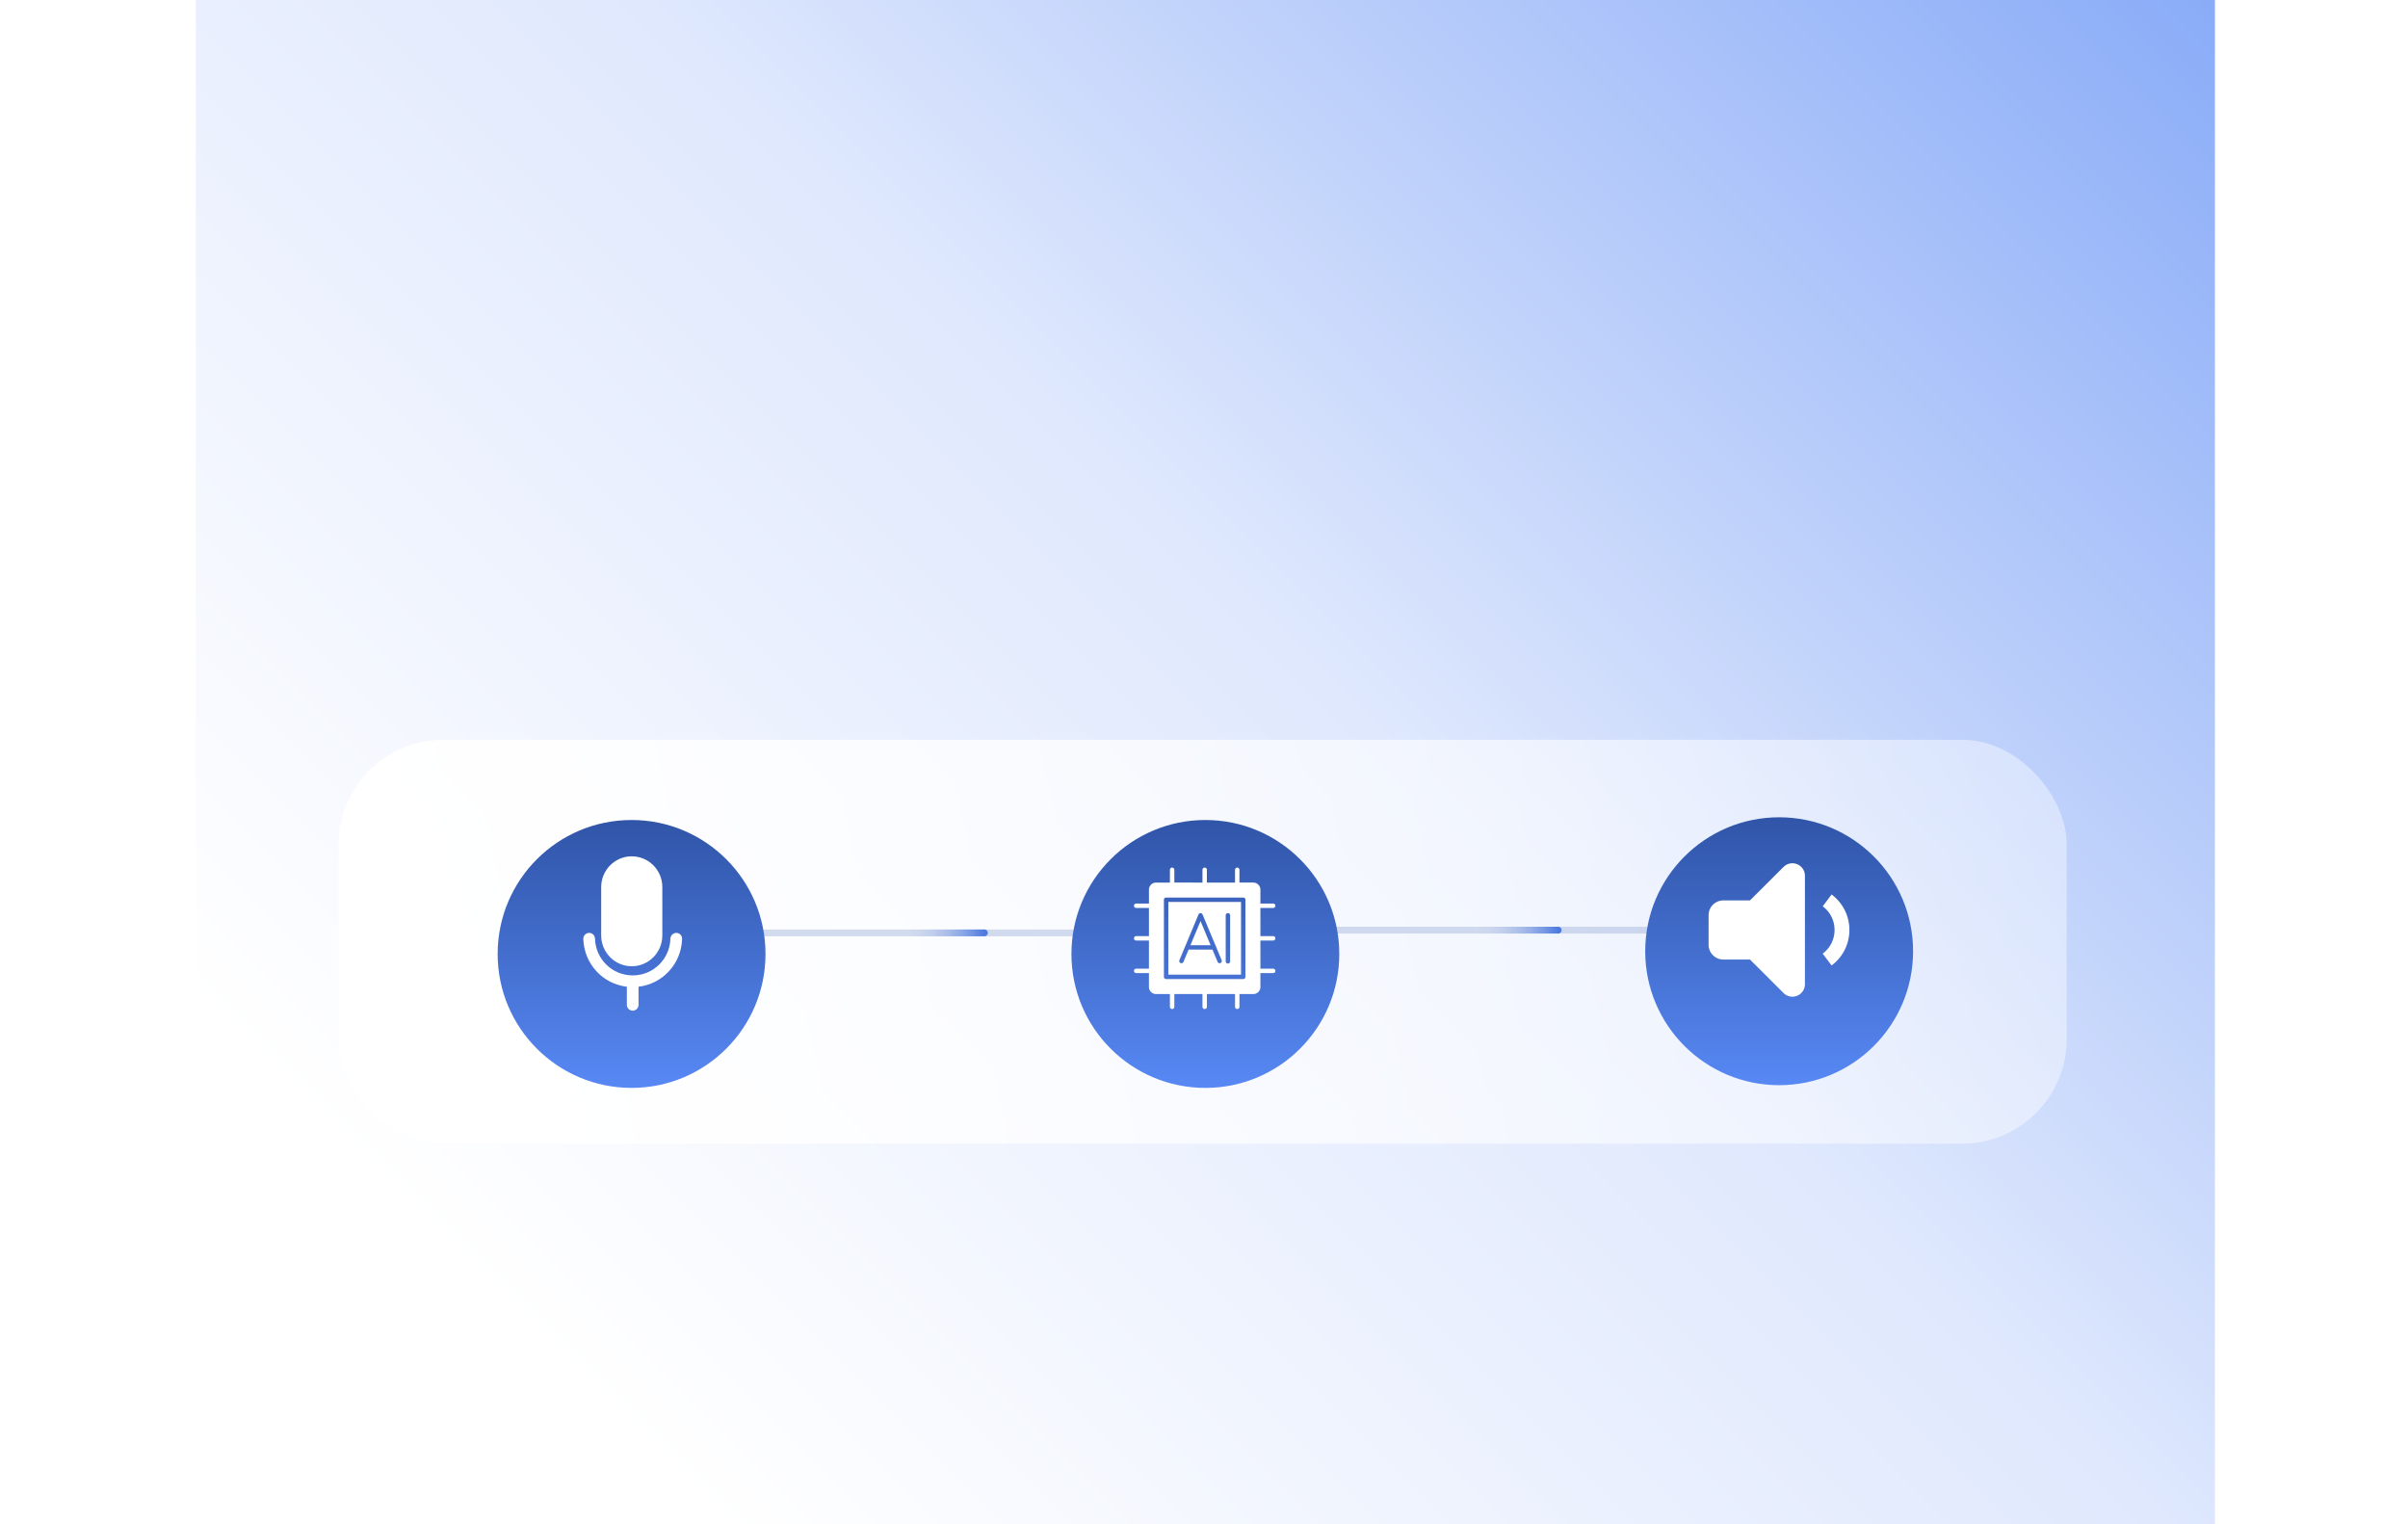 <svg xmlns="http://www.w3.org/2000/svg" width="1771" height="1121" fill="none"><path fill="url(#a)" d="M144 0h1485v1121H144z"/><g filter="url(#b)"><path fill="#fff" d="M921.664 563.646c.059-2.369-1.778-4.395-4.185-4.45-2.234 0-4.356 1.794-4.41 4.222-.457 15.147-12.662 27.054-27.736 27.054-15.069 0-27.274-11.907-27.737-27.054-.059-2.368-2.003-4.276-4.41-4.222-2.348.06-4.239 2.081-4.185 4.45.575 18.382 14.328 33.123 32.034 35.144v13.294c0 2.368 1.95 4.336 4.298 4.336 2.347 0 4.297-1.968 4.297-4.336V598.79c17.707-2.081 31.46-16.762 32.034-35.144Z"/><g filter="url(#c)"><rect width="1271" height="297" x="250" y="412" fill="url(#d)" rx="77"/></g><path fill="#A5B5DA" fill-opacity=".48" d="M560 558.5h-2.5v5h2.5v-5Zm0 2.5v2.5h238v-5H560v2.5Zm418-4.5h-2.5v5h2.5v-5Zm0 2.5v2.5h238v-5H978v2.5Z"/><path fill="url(#e)" d="M607 558.5h-2.5v5h2.5v-5Zm117 5a2.5 2.5 0 1 0 0-5v5ZM607 561v2.5h117v-5H607v2.5Z"/><path fill="url(#f)" d="M1029 556.5h-2.5v5h2.5v-5Zm117 5a2.5 2.5 0 0 0 0-5v5Zm-117-2.5v2.5h117v-5h-117v2.5Z"/><g filter="url(#g)"><circle cx="464.5" cy="560.5" r="98.5" fill="url(#h)"/></g><g filter="url(#i)"><circle cx="886.5" cy="560.5" r="98.5" fill="url(#j)"/></g><g filter="url(#k)"><circle cx="1308.5" cy="558.5" r="98.5" fill="url(#l)"/></g><path fill="#fff" d="M1327.46 519.008v79.717a9.156 9.156 0 0 1-5.7 8.491 9.223 9.223 0 0 1-3.53.703c-2.39 0-4.74-.933-6.5-2.696l-24.68-24.61h-19.54c-6.02 0-10.9-4.877-10.9-10.87v-21.746c0-5.999 4.89-10.871 10.9-10.871h19.54l24.67-24.615a9.23 9.23 0 0 1 10.05-1.987 9.163 9.163 0 0 1 5.69 8.484Zm19.62 13.765-6.54 8.695c5.53 4.153 8.71 10.493 8.71 17.399 0 6.91-3.18 13.245-8.72 17.393l6.54 8.7c8.31-6.228 13.09-15.737 13.09-26.093 0-10.357-4.78-19.87-13.08-26.094Z"/><g filter="url(#m)"><path fill="#fff" fill-rule="evenodd" d="M845.007 559.377h-9.384c-.898 0-1.623.729-1.623 1.627a1.62 1.62 0 0 0 1.623 1.623h9.384v20.693h-9.384a1.625 1.625 0 0 0 0 3.251h9.384v10.217c0 1.428.587 2.732 1.528 3.673l.004-.005a5.177 5.177 0 0 0 3.674 1.533h10.216v9.388a1.625 1.625 0 0 0 3.251 0v-9.388h20.693v9.388a1.625 1.625 0 0 0 3.251 0v-9.388h20.696v9.388a1.625 1.625 0 0 0 3.251 0v-9.388h10.212a5.21 5.21 0 0 0 5.201-5.201v-10.217h9.393a1.625 1.625 0 0 0 0-3.251h-9.393v-20.693h9.393a1.62 1.62 0 0 0 1.623-1.623c0-.898-.725-1.627-1.623-1.627h-9.393V538.68h9.393a1.625 1.625 0 0 0 0-3.251h-9.393v-10.216a5.19 5.19 0 0 0-1.424-3.566l-.099-.108a5.212 5.212 0 0 0-3.678-1.528h-10.212v-9.388a1.625 1.625 0 0 0-3.251 0v9.388h-20.696v-9.388a1.625 1.625 0 0 0-3.251 0v9.388H863.68v-9.388a1.625 1.625 0 0 0-3.251 0v9.388h-10.217a5.2 5.2 0 0 0-3.673 1.528l-.004.005a5.195 5.195 0 0 0-1.528 3.668v10.217h-9.384a1.625 1.625 0 0 0 0 3.251h9.384v20.697Zm14.261-25.109v53.458h53.459v-53.458h-53.459Zm23.68 14.05-7.424 17.753h14.845l-7.421-17.753Zm-15.538 28.755 4.144-9.915c.021-.064.047-.125.077-.181l9.82-23.486a1.618 1.618 0 0 1 2.119-.876c.415.173.721.496.881.881l9.656 23.105c.242.268.397.617.418 1.002l3.959 9.47a1.617 1.617 0 0 1-.877 2.119 1.62 1.62 0 0 1-2.119-.876l-3.76-9h-17.559l-3.764 9a1.616 1.616 0 0 1-2.119.876 1.62 1.62 0 0 1-.876-2.119Zm34.051-32.96a1.625 1.625 0 1 1 3.251 0v33.771a1.626 1.626 0 1 1-3.251 0v-33.771Zm-45.443 45.24v-56.709c0-.897.73-1.623 1.628-1.623h56.704c.898 0 1.627.725 1.627 1.623v56.709c0 .898-.729 1.623-1.627 1.623h-56.704a1.625 1.625 0 0 1-1.628-1.623Z" clip-rule="evenodd"/></g><path fill="#fff" d="M464.637 585.538c12.407 0 22.481-10.141 22.481-22.63v-35.581c0-12.488-10.074-22.63-22.481-22.63-12.406 0-22.481 10.142-22.481 22.63v35.581c0 12.489 10.075 22.63 22.481 22.63Z"/><path fill="#fff" d="M501.664 565.45c.059-2.368-1.778-4.395-4.185-4.449-2.234 0-4.356 1.794-4.41 4.222-.457 15.147-12.662 27.053-27.736 27.053-15.069 0-27.274-11.906-27.737-27.053-.059-2.368-2.003-4.276-4.41-4.222-2.348.06-4.239 2.081-4.185 4.449.575 18.383 14.328 33.124 32.034 35.145v13.294c0 2.368 1.95 4.335 4.298 4.335 2.347 0 4.297-1.967 4.297-4.335v-13.294c17.707-2.081 31.46-16.762 32.034-35.145Z"/></g><defs><linearGradient id="a" x1="518.5" x2="1969" y1="1110.5" y2="-340" gradientUnits="userSpaceOnUse"><stop stop-color="#fff"/><stop offset=".368" stop-color="#DFE8FD"/><stop offset="1" stop-color="#5788F4"/></linearGradient><linearGradient id="d" x1="250" x2="1504" y1="709" y2="441.5" gradientUnits="userSpaceOnUse"><stop stop-color="#fff"/><stop offset="1" stop-color="#fff" stop-opacity=".4"/></linearGradient><linearGradient id="e" x1="607" x2="724" y1="561.5" y2="561.5" gradientUnits="userSpaceOnUse"><stop offset=".473" stop-color="#D7DFEF" stop-opacity="0"/><stop offset="1" stop-color="#4D7ADF"/></linearGradient><linearGradient id="f" x1="1029" x2="1146" y1="559.5" y2="559.5" gradientUnits="userSpaceOnUse"><stop offset=".473" stop-color="#D7DFEF" stop-opacity="0"/><stop offset="1" stop-color="#4D7ADF"/></linearGradient><linearGradient id="h" x1="464.5" x2="464.5" y1="462" y2="659" gradientUnits="userSpaceOnUse"><stop stop-color="#3055A8"/><stop offset="1" stop-color="#5788F4"/></linearGradient><linearGradient id="j" x1="886.5" x2="886.5" y1="462" y2="659" gradientUnits="userSpaceOnUse"><stop stop-color="#3055A8"/><stop offset="1" stop-color="#5788F4"/></linearGradient><linearGradient id="l" x1="1308.5" x2="1308.5" y1="460" y2="657" gradientUnits="userSpaceOnUse"><stop stop-color="#3055A8"/><stop offset="1" stop-color="#5788F4"/></linearGradient><filter id="b" width="1771" height="797" x="0" y="282" color-interpolation-filters="sRGB" filterUnits="userSpaceOnUse"><feFlood flood-opacity="0" result="BackgroundImageFix"/><feColorMatrix in="SourceAlpha" result="hardAlpha" values="0 0 0 0 0 0 0 0 0 0 0 0 0 0 0 0 0 0 127 0"/><feOffset dy="120"/><feGaussianBlur stdDeviation="125"/><feComposite in2="hardAlpha" operator="out"/><feColorMatrix values="0 0 0 0 0.533 0 0 0 0 0.655 0 0 0 0 0.922 0 0 0 0.5 0"/><feBlend in2="BackgroundImageFix" result="effect1_dropShadow_143_304"/><feBlend in="SourceGraphic" in2="effect1_dropShadow_143_304" result="shape"/><feColorMatrix in="SourceAlpha" result="hardAlpha" values="0 0 0 0 0 0 0 0 0 0 0 0 0 0 0 0 0 0 127 0"/><feOffset dy="5"/><feGaussianBlur stdDeviation="2"/><feComposite in2="hardAlpha" k2="-1" k3="1" operator="arithmetic"/><feColorMatrix values="0 0 0 0 1 0 0 0 0 1 0 0 0 0 1 0 0 0 1 0"/><feBlend in2="shape" result="effect2_innerShadow_143_304"/></filter><filter id="c" width="1272" height="300" x="249" y="412" color-interpolation-filters="sRGB" filterUnits="userSpaceOnUse"><feFlood flood-opacity="0" result="BackgroundImageFix"/><feBlend in="SourceGraphic" in2="BackgroundImageFix" result="shape"/><feColorMatrix in="SourceAlpha" result="hardAlpha" values="0 0 0 0 0 0 0 0 0 0 0 0 0 0 0 0 0 0 127 0"/><feOffset dx="-1" dy="7"/><feGaussianBlur stdDeviation="1.5"/><feComposite in2="hardAlpha" k2="-1" k3="1" operator="arithmetic"/><feColorMatrix values="0 0 0 0 1 0 0 0 0 1 0 0 0 0 1 0 0 0 1 0"/><feBlend in2="shape" result="effect1_innerShadow_143_304"/></filter><filter id="g" width="238.4" height="238.4" x="345.3" y="452.3" color-interpolation-filters="sRGB" filterUnits="userSpaceOnUse"><feFlood flood-opacity="0" result="BackgroundImageFix"/><feColorMatrix in="SourceAlpha" result="hardAlpha" values="0 0 0 0 0 0 0 0 0 0 0 0 0 0 0 0 0 0 127 0"/><feOffset dy="11"/><feGaussianBlur stdDeviation="10.35"/><feComposite in2="hardAlpha" operator="out"/><feColorMatrix values="0 0 0 0 0.341 0 0 0 0 0.533 0 0 0 0 0.957 0 0 0 0.34 0"/><feBlend in2="BackgroundImageFix" result="effect1_dropShadow_143_304"/><feColorMatrix in="SourceAlpha" result="hardAlpha" values="0 0 0 0 0 0 0 0 0 0 0 0 0 0 0 0 0 0 127 0"/><feOffset dy="3"/><feComposite in2="hardAlpha" operator="out"/><feColorMatrix values="0 0 0 0 0.15 0 0 0 0 0.327 0 0 0 0 0.74 0 0 0 1 0"/><feBlend in2="effect1_dropShadow_143_304" result="effect2_dropShadow_143_304"/><feBlend in="SourceGraphic" in2="effect2_dropShadow_143_304" result="shape"/><feColorMatrix in="SourceAlpha" result="hardAlpha" values="0 0 0 0 0 0 0 0 0 0 0 0 0 0 0 0 0 0 127 0"/><feOffset dy="2"/><feComposite in2="hardAlpha" k2="-1" k3="1" operator="arithmetic"/><feColorMatrix values="0 0 0 0 0.457 0 0 0 0 0.627 0 0 0 0 1 0 0 0 1 0"/><feBlend in2="shape" result="effect3_innerShadow_143_304"/></filter><filter id="i" width="238.4" height="238.4" x="767.3" y="452.3" color-interpolation-filters="sRGB" filterUnits="userSpaceOnUse"><feFlood flood-opacity="0" result="BackgroundImageFix"/><feColorMatrix in="SourceAlpha" result="hardAlpha" values="0 0 0 0 0 0 0 0 0 0 0 0 0 0 0 0 0 0 127 0"/><feOffset dy="11"/><feGaussianBlur stdDeviation="10.35"/><feComposite in2="hardAlpha" operator="out"/><feColorMatrix values="0 0 0 0 0.341 0 0 0 0 0.533 0 0 0 0 0.957 0 0 0 0.34 0"/><feBlend in2="BackgroundImageFix" result="effect1_dropShadow_143_304"/><feColorMatrix in="SourceAlpha" result="hardAlpha" values="0 0 0 0 0 0 0 0 0 0 0 0 0 0 0 0 0 0 127 0"/><feOffset dy="3"/><feComposite in2="hardAlpha" operator="out"/><feColorMatrix values="0 0 0 0 0.15 0 0 0 0 0.327 0 0 0 0 0.74 0 0 0 1 0"/><feBlend in2="effect1_dropShadow_143_304" result="effect2_dropShadow_143_304"/><feBlend in="SourceGraphic" in2="effect2_dropShadow_143_304" result="shape"/><feColorMatrix in="SourceAlpha" result="hardAlpha" values="0 0 0 0 0 0 0 0 0 0 0 0 0 0 0 0 0 0 127 0"/><feOffset dy="2"/><feComposite in2="hardAlpha" k2="-1" k3="1" operator="arithmetic"/><feColorMatrix values="0 0 0 0 0.457 0 0 0 0 0.627 0 0 0 0 1 0 0 0 1 0"/><feBlend in2="shape" result="effect3_innerShadow_143_304"/></filter><filter id="k" width="238.4" height="238.4" x="1189.3" y="450.3" color-interpolation-filters="sRGB" filterUnits="userSpaceOnUse"><feFlood flood-opacity="0" result="BackgroundImageFix"/><feColorMatrix in="SourceAlpha" result="hardAlpha" values="0 0 0 0 0 0 0 0 0 0 0 0 0 0 0 0 0 0 127 0"/><feOffset dy="11"/><feGaussianBlur stdDeviation="10.35"/><feComposite in2="hardAlpha" operator="out"/><feColorMatrix values="0 0 0 0 0.341 0 0 0 0 0.533 0 0 0 0 0.957 0 0 0 0.34 0"/><feBlend in2="BackgroundImageFix" result="effect1_dropShadow_143_304"/><feColorMatrix in="SourceAlpha" result="hardAlpha" values="0 0 0 0 0 0 0 0 0 0 0 0 0 0 0 0 0 0 127 0"/><feOffset dy="3"/><feComposite in2="hardAlpha" operator="out"/><feColorMatrix values="0 0 0 0 0.15 0 0 0 0 0.327 0 0 0 0 0.74 0 0 0 1 0"/><feBlend in2="effect1_dropShadow_143_304" result="effect2_dropShadow_143_304"/><feBlend in="SourceGraphic" in2="effect2_dropShadow_143_304" result="shape"/><feColorMatrix in="SourceAlpha" result="hardAlpha" values="0 0 0 0 0 0 0 0 0 0 0 0 0 0 0 0 0 0 127 0"/><feOffset dy="2"/><feComposite in2="hardAlpha" k2="-1" k3="1" operator="arithmetic"/><feColorMatrix values="0 0 0 0 0.457 0 0 0 0 0.627 0 0 0 0 1 0 0 0 1 0"/><feBlend in2="shape" result="effect3_innerShadow_143_304"/></filter><filter id="m" width="104" height="108" x="834" y="509" color-interpolation-filters="sRGB" filterUnits="userSpaceOnUse"><feFlood flood-opacity="0" result="BackgroundImageFix"/><feBlend in="SourceGraphic" in2="BackgroundImageFix" result="shape"/><feColorMatrix in="SourceAlpha" result="hardAlpha" values="0 0 0 0 0 0 0 0 0 0 0 0 0 0 0 0 0 0 127 0"/><feOffset dy="4"/><feGaussianBlur stdDeviation="2"/><feComposite in2="hardAlpha" k2="-1" k3="1" operator="arithmetic"/><feColorMatrix values="0 0 0 0 0 0 0 0 0 0 0 0 0 0 0 0 0 0 0.25 0"/><feBlend in2="shape" result="effect1_innerShadow_143_304"/></filter></defs></svg>
